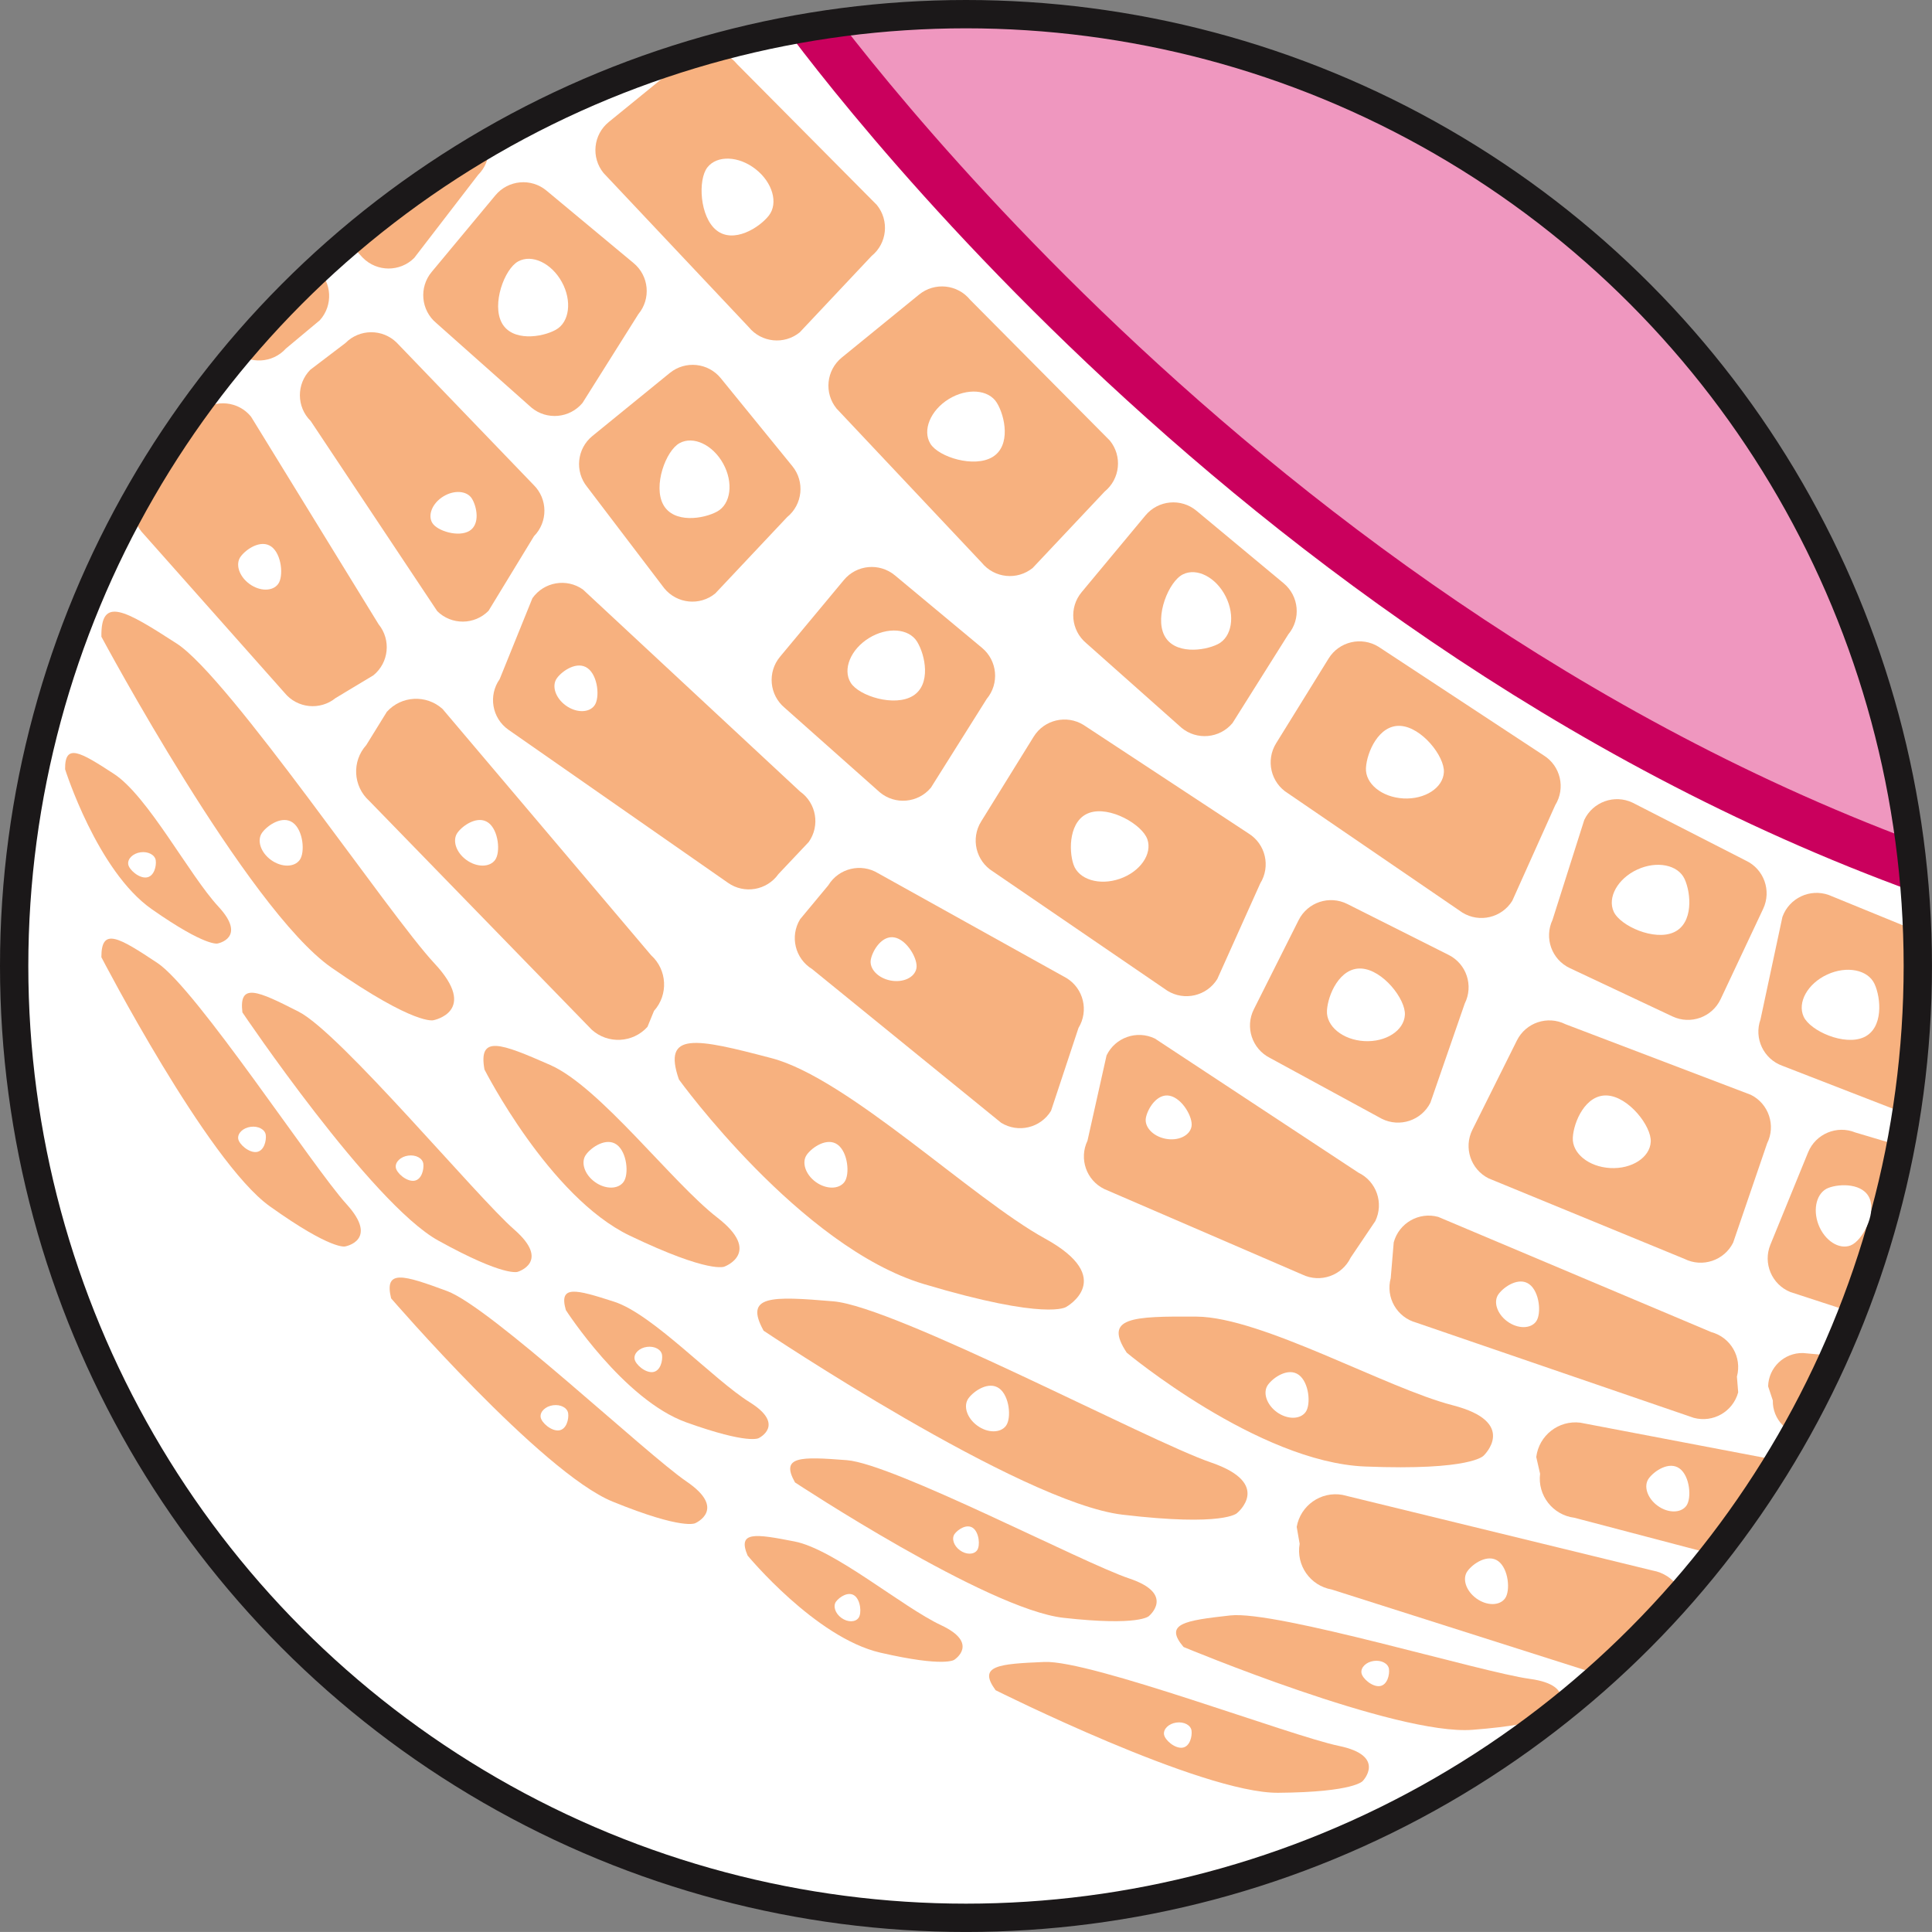 <?xml version="1.0" encoding="utf-8"?>
<!-- Generator: Adobe Illustrator 16.0.0, SVG Export Plug-In . SVG Version: 6.00 Build 0)  -->
<!DOCTYPE svg PUBLIC "-//W3C//DTD SVG 1.1//EN" "http://www.w3.org/Graphics/SVG/1.1/DTD/svg11.dtd">
<svg version="1.1" id="Layer_1" xmlns="http://www.w3.org/2000/svg" xmlns:xlink="http://www.w3.org/1999/xlink" x="0px" y="0px"
	 width="68.225px" height="68.224px" viewBox="0 0 68.225 68.224" enable-background="new 0 0 68.225 68.224" xml:space="preserve">
<rect x="0" y="0" width="68.225" height="68.224" fill="#808080" stroke="none"/>
<g id="XMLID_5213_">
	
		<circle id="XMLID_5558_" fill="#EF97BF" stroke="#CA005D" stroke-width="0.842" stroke-miterlimit="10" cx="34.112" cy="34.112" r="33.612"/>
	<g id="XMLID_5515_">
		<defs>
			<circle id="XMLID_5516_" cx="34.112" cy="34.112" r="33.612"/>
		</defs>
		<use xlink:href="#XMLID_5516_"  overflow="visible" fill="#EF97BF"/>
		<clipPath id="XMLID_5_">
			<use xlink:href="#XMLID_5516_"  overflow="visible"/>
		</clipPath>
		
			<path id="XMLID_5557_" clip-path="url(#XMLID_5_)" fill="#FAD9E6" stroke="#FDEEF5" stroke-width="2.693" stroke-miterlimit="10" d="
			M68.084,30.626C42.645,21.923,27.917-0.169,27.917-0.169S1.25-2.482-1.584,27.455c2.186,9.288,23.365,37.768,51.575,37.47
			C78.201,64.626,68.084,30.626,68.084,30.626z"/>
		<g id="XMLID_5517_" clip-path="url(#XMLID_5_)">
			<path id="XMLID_5556_" fill="#CA005D" d="M23.457,20.774l-2.721-3.577c-0.447-0.548-0.365-1.354,0.184-1.801l2.732-2.225
				c0.549-0.446,1.354-0.364,1.801,0.185l2.527,3.105c0.447,0.547,0.364,1.354-0.184,1.8l-2.538,2.696
				C24.711,21.405,23.904,21.322,23.457,20.774z"/>
			<path id="XMLID_5555_" fill="#CA005D" d="M48.794,39.507l-3.948-2.148c-0.631-0.318-0.887-1.088-0.568-1.719l1.581-3.148
				c0.317-0.632,1.087-0.887,1.719-0.569l3.577,1.798c0.633,0.317,0.887,1.086,0.569,1.719l-1.212,3.499
				C50.195,39.569,49.426,39.824,48.794,39.507z"/>
			<path id="XMLID_5554_" fill="#CA005D" d="M57.648,28.343l4.002,2.047c0.641,0.301,0.914,1.064,0.613,1.703l-1.501,3.188
				c-0.301,0.64-1.063,0.914-1.703,0.612l-3.622-1.705c-0.641-0.301-0.914-1.063-0.613-1.703l1.121-3.529
				C56.246,28.316,57.01,28.042,57.648,28.343z"/>
			<path id="XMLID_5553_" fill="#CA005D" d="M41.721,25.699l-3.36-2.985c-0.544-0.453-0.618-1.26-0.165-1.803l2.253-2.709
				c0.452-0.544,1.259-0.618,1.802-0.166l3.079,2.561c0.543,0.452,0.618,1.26,0.165,1.803l-1.972,3.135
				C43.07,26.077,42.264,26.151,41.721,25.699z"/>
			<path id="XMLID_5552_" fill="#CA005D" d="M31.07,27.98l-3.36-2.985c-0.544-0.453-0.617-1.26-0.165-1.803l2.254-2.709
				c0.451-0.544,1.258-0.618,1.803-0.166l3.077,2.561c0.544,0.452,0.618,1.26,0.165,1.803l-1.971,3.135
				C32.421,28.358,31.613,28.433,31.07,27.98z"/>
			<path id="XMLID_5551_" fill="#CA005D" d="M18.767,14.394l-3.36-2.986c-0.543-0.452-0.617-1.259-0.165-1.803l2.253-2.709
				c0.453-0.543,1.26-0.617,1.803-0.165l3.078,2.561c0.544,0.452,0.618,1.259,0.166,1.802l-1.972,3.135
				C20.117,14.771,19.311,14.846,18.767,14.394z"/>
			<path id="XMLID_5550_" fill="#CA005D" d="M12.816,9.106L9.752,5.817C9.253,5.316,9.255,4.506,9.756,4.007l2.497-2.484
				c0.501-0.499,1.312-0.497,1.811,0.004l2.824,2.838c0.499,0.501,0.497,1.312-0.005,1.811L14.626,9.11
				C14.125,9.608,13.314,9.606,12.816,9.106z"/>
			<path id="XMLID_5549_" fill="#CA005D" d="M51.641,32.226l-6.164-4.215c-0.601-0.371-0.786-1.16-0.414-1.762l1.855-2.996
				c0.371-0.6,1.16-0.785,1.762-0.414l5.826,3.832c0.602,0.371,0.787,1.16,0.414,1.762l-1.517,3.378
				C53.031,32.411,52.242,32.597,51.641,32.226z"/>
			<path id="XMLID_5548_" fill="#CA005D" d="M64.58,31.605l6.911,2.827c0.665,0.238,1.013,0.971,0.774,1.636l-1.186,3.319
				c-0.237,0.664-0.97,1.012-1.636,0.773l-6.5-2.523c-0.665-0.238-1.013-0.971-0.774-1.637l0.774-3.621
				C63.182,31.714,63.914,31.368,64.58,31.605z"/>
			<path id="XMLID_5547_" fill="#CA005D" d="M41.225,34.987l-6.164-4.214c-0.601-0.372-0.787-1.161-0.414-1.763l1.855-2.995
				c0.371-0.601,1.16-0.786,1.762-0.415l5.826,3.832c0.601,0.372,0.786,1.16,0.414,1.762l-1.517,3.378
				C42.615,35.173,41.826,35.358,41.225,34.987z"/>
			<path id="XMLID_5546_" fill="#CA005D" d="M15.441,21.583l-4.469-6.715c-0.504-0.496-0.51-1.307-0.014-1.811l1.24-0.943
				c0.496-0.504,1.307-0.51,1.811-0.014l4.834,5.024c0.504,0.496,0.51,1.306,0.014,1.81l-1.605,2.635
				C16.756,22.073,15.945,22.079,15.441,21.583z"/>
			<path id="XMLID_5545_" fill="#CA005D" d="M6.432,2.992l4.768,6.507c0.525,0.473,0.568,1.283,0.095,1.809l-1.196,0.998
				c-0.473,0.525-1.281,0.568-1.808,0.096L3.234,7.599C2.709,7.126,2.666,6.317,3.139,5.792l1.485-2.704
				C5.098,2.563,5.906,2.52,6.432,2.992z"/>
			<path id="XMLID_5544_" fill="#CA005D" d="M20.585,20.817l7.667,7.133c0.577,0.408,0.715,1.206,0.307,1.783l-1.07,1.133
				c-0.408,0.577-1.207,0.715-1.784,0.307l-7.753-5.405c-0.578-0.408-0.715-1.206-0.308-1.784l1.157-2.859
				C19.209,20.547,20.008,20.409,20.585,20.817z"/>
			<path id="XMLID_5543_" fill="#CA005D" d="M50.788,42.972l9.647,4.07c0.684,0.186,1.086,0.889,0.901,1.57l0.045,0.555
				c-0.185,0.684-0.888,1.086-1.57,0.901l-9.8-3.362c-0.682-0.186-1.086-0.889-0.9-1.57l0.106-1.264
				C49.402,43.189,50.105,42.786,50.788,42.972z"/>
			<path id="XMLID_5542_" fill="#CA005D" d="M15.627,25.035l7.364,8.696c0.571,0.516,0.617,1.396,0.103,1.968l-0.23,0.562
				c-0.514,0.571-1.396,0.617-1.967,0.102l-7.861-8.084c-0.57-0.515-0.617-1.396-0.102-1.967l0.726-1.175
				C14.174,24.565,15.055,24.52,15.627,25.035z"/>
			<path id="XMLID_5541_" fill="#CA005D" d="M73.516,52.241l-9.736-1.553c-0.664-0.017-1.191-0.568-1.176-1.234l-0.166-0.498
				c0.016-0.664,0.568-1.191,1.234-1.176l9.715,0.873c0.665,0.016,1.191,0.567,1.176,1.232l0.186,1.18
				C74.732,51.731,74.181,52.258,73.516,52.241z"/>
			<path id="XMLID_5540_" fill="#CA005D" d="M66.619,56.494l-11.021-2.897c-0.764-0.095-1.307-0.79-1.213-1.554l-0.135-0.591
				c0.095-0.764,0.79-1.307,1.554-1.213l11.076,2.111c0.764,0.094,1.306,0.789,1.212,1.553l0.08,1.379
				C68.078,56.046,67.383,56.588,66.619,56.494z"/>
			<path id="XMLID_5539_" fill="#CA005D" d="M57.886,59.585l-10.86-3.455c-0.758-0.133-1.264-0.855-1.131-1.613l-0.104-0.598
				c0.133-0.757,0.854-1.264,1.612-1.131l10.955,2.672c0.758,0.133,1.264,0.855,1.131,1.613l0.01,1.38
				C59.365,59.211,58.644,59.718,57.886,59.585z"/>
			<path id="XMLID_5538_" fill="#CA005D" d="M35.355,39.65l-6.677-5.429c-0.603-0.37-0.792-1.158-0.423-1.761l0.996-1.199
				c0.369-0.603,1.157-0.792,1.76-0.423l6.652,3.701c0.602,0.369,0.791,1.156,0.422,1.76l-0.97,2.928
				C36.746,39.831,35.959,40.021,35.355,39.65z"/>
			<path id="XMLID_5537_" fill="#CA005D" d="M8.865,14.714l4.505,7.332c0.446,0.549,0.364,1.354-0.184,1.801l-1.335,0.803
				c-0.549,0.446-1.355,0.364-1.802-0.184l-5.053-5.693c-0.446-0.547-0.364-1.354,0.184-1.801l1.884-2.441
				C7.613,14.083,8.419,14.165,8.865,14.714z"/>
			<path id="XMLID_5536_" fill="#CA005D" d="M40.784,36.675l7.186,4.735c0.637,0.308,0.903,1.072,0.597,1.709l-0.871,1.292
				c-0.307,0.637-1.072,0.904-1.709,0.597l-6.988-3.018c-0.637-0.308-0.903-1.072-0.596-1.709l0.673-3.011
				C39.383,36.634,40.147,36.367,40.784,36.675z"/>
			<path id="XMLID_5535_" fill="#CA005D" d="M26.44,11.551l-5.128-5.442c-0.445-0.549-0.363-1.355,0.186-1.801l2.732-2.225
				c0.548-0.447,1.354-0.364,1.801,0.184l4.933,4.971c0.446,0.549,0.364,1.355-0.185,1.801l-2.538,2.697
				C27.693,12.182,26.887,12.099,26.44,11.551z"/>
			<path id="XMLID_5534_" fill="#CA005D" d="M34.668,19.87l-5.127-5.443c-0.446-0.548-0.363-1.354,0.185-1.801l2.731-2.225
				c0.549-0.445,1.355-0.363,1.802,0.186l4.933,4.971c0.447,0.548,0.365,1.354-0.184,1.801l-2.539,2.696
				C35.922,20.501,35.115,20.419,34.668,19.87z"/>
			<path id="XMLID_5533_" fill="#CA005D" d="M59.486,44.456l-6.916-2.843c-0.633-0.315-0.891-1.083-0.576-1.716l1.572-3.154
				c0.314-0.633,1.084-0.891,1.716-0.575l6.545,2.493c0.633,0.314,0.89,1.084,0.575,1.716l-1.199,3.504
				C60.888,44.513,60.119,44.771,59.486,44.456z"/>
			<path id="XMLID_5532_" fill="#CA005D" d="M70.327,47.944l-7.108-2.32c-0.654-0.268-0.969-1.016-0.701-1.67l1.332-3.262
				c0.268-0.654,1.016-0.968,1.67-0.7l6.711,1.999c0.654,0.268,0.969,1.015,0.701,1.669l-0.936,3.583
				C71.729,47.897,70.981,48.212,70.327,47.944z"/>
			<path id="XMLID_5531_" fill="#CA005D" d="M23.975,38.121c0,0,4.278,5.917,8.652,7.224s5.027,0.805,5.027,0.805
				s1.811-1.006-0.754-2.414c-2.563-1.407-6.971-5.665-9.651-6.368C24.568,36.663,23.381,36.411,23.975,38.121z"/>
			<path id="XMLID_5530_" fill="#CA005D" d="M26.966,46.992c0,0,9.065,6.069,12.67,6.496s4.048-0.056,4.048-0.056
				s1.279-1.035-0.92-1.787c-2.201-0.753-11.141-5.506-13.336-5.691S26.268,45.734,26.966,46.992z"/>
			<path id="XMLID_5529_" fill="#CA005D" d="M3.581,22.485c0,0,5.148,9.618,8.13,11.689c2.98,2.07,3.6,1.852,3.6,1.852
				s1.615-0.311,0.027-2.01c-1.589-1.697-7.246-10.095-9.097-11.29C4.391,21.53,3.556,21.047,3.581,22.485z"/>
			<path id="XMLID_5528_" fill="#CA005D" d="M39.789,47.768c0,0,4.639,3.866,8.412,4.019c3.771,0.152,4.192-0.385,4.192-0.385
				s1.245-1.176-1.098-1.779s-6.745-3.113-9.038-3.129C39.966,46.478,38.963,46.52,39.789,47.768z"/>
			<path id="XMLID_5527_" fill="#CA005D" d="M17.108,37.767c0,0,2.284,4.503,5.13,5.867c2.847,1.364,3.348,1.092,3.348,1.092
				s1.344-0.492-0.255-1.729s-4.149-4.621-5.905-5.391C17.671,36.835,16.887,36.536,17.108,37.767z"/>
			<path id="XMLID_5526_" fill="#CA005D" d="M28.074,52.349c0,0,6.791,4.481,9.48,4.781c2.689,0.301,3.018-0.062,3.018-0.062
				s0.949-0.777-0.695-1.327c-1.645-0.551-8.334-4.051-9.973-4.178C28.268,51.437,27.548,51.415,28.074,52.349z"/>
			<path id="XMLID_5525_" fill="#CA005D" d="M3.58,33.802c0,0,3.744,7.223,5.946,8.795c2.202,1.574,2.666,1.418,2.666,1.418
				s1.208-0.217,0.04-1.498c-1.168-1.283-5.303-7.6-6.671-8.51C4.193,33.099,3.576,32.729,3.58,33.802z"/>
			<path id="XMLID_5524_" fill="#CA005D" d="M8.56,35.751c0,0,4.548,6.746,6.916,8.057c2.368,1.31,2.811,1.102,2.811,1.102
				s1.176-0.354-0.132-1.494c-1.307-1.139-6.139-6.939-7.603-7.687S8.432,34.687,8.56,35.751z"/>
			<path id="XMLID_5523_" fill="#CA005D" d="M41.794,58.16c0,0,7.507,3.134,10.206,2.925c2.699-0.207,2.953-0.625,2.953-0.625
				s0.787-0.941-0.932-1.174c-1.718-0.233-8.943-2.422-10.576-2.24C41.812,57.228,41.102,57.341,41.794,58.16z"/>
			<path id="XMLID_5522_" fill="#CA005D" d="M19.982,46.263c0,0,2.035,3.167,4.25,3.964c2.215,0.796,2.564,0.556,2.564,0.556
				s0.961-0.466-0.319-1.264c-1.28-0.797-3.429-3.113-4.788-3.551C20.328,45.529,19.725,45.366,19.982,46.263z"/>
			<path id="XMLID_5521_" fill="#CA005D" d="M2.299,27.165c0,0,1.132,3.591,3.06,4.941s2.329,1.211,2.329,1.211
				s1.049-0.198,0.023-1.304s-2.49-3.905-3.688-4.685C2.827,26.548,2.287,26.232,2.299,27.165z"/>
			<path id="XMLID_5520_" fill="#CA005D" d="M35.158,59.687c0,0,7.273,3.643,9.979,3.622c2.706-0.021,2.989-0.42,2.989-0.42
				s0.852-0.886-0.848-1.236c-1.697-0.351-8.756-3.032-10.397-2.964S34.523,58.821,35.158,59.687z"/>
			<path id="XMLID_5519_" fill="#CA005D" d="M13.811,45.848c0,0,5.316,6.158,7.824,7.179c2.506,1.02,2.92,0.76,2.92,0.76
				s1.126-0.49-0.307-1.467c-1.434-0.977-6.92-6.162-8.463-6.73C14.244,45.021,13.558,44.806,13.811,45.848z"/>
			<path id="XMLID_5518_" fill="#CA005D" d="M26.4,54.931c0,0,2.396,2.902,4.689,3.43c2.294,0.528,2.614,0.248,2.614,0.248
				s0.897-0.576-0.468-1.217c-1.366-0.639-3.774-2.685-5.177-2.958C26.656,54.16,26.037,54.069,26.4,54.931z"/>
		</g>
		<use xlink:href="#XMLID_5516_"  overflow="visible" fill="none" stroke="#CA005D" stroke-width="0.842" stroke-miterlimit="10"/>
	</g>
	<path id="XMLID_5514_" fill="#FAD9E6" d="M32.856,15.671c-0.291-0.471-0.002-1.178,0.646-1.578
		c0.647-0.399,1.408-0.342,1.699,0.129s0.504,1.512-0.145,1.912C34.41,16.534,33.147,16.142,32.856,15.671z"/>
	<path id="XMLID_5513_" fill="#FAD9E6" d="M30.04,24.108c-0.291-0.471-0.002-1.176,0.646-1.576s1.408-0.344,1.699,0.127
		c0.291,0.472,0.504,1.512-0.145,1.912C31.593,24.972,30.331,24.58,30.04,24.108z"/>
	<path id="XMLID_5512_" fill="#FAD9E6" d="M23.997,15.649c0.485-0.268,1.176,0.058,1.542,0.725c0.367,0.667,0.271,1.424-0.214,1.69
		s-1.536,0.426-1.902-0.241S23.512,15.915,23.997,15.649z"/>
	<path id="XMLID_5511_" fill="#FAD9E6" d="M18.297,9.232c0.486-0.267,1.176,0.058,1.543,0.726c0.367,0.666,0.271,1.424-0.215,1.689
		c-0.484,0.268-1.535,0.426-1.902-0.24C17.357,10.739,17.813,9.499,18.297,9.232z"/>
	<path id="XMLID_5510_" fill="#FAD9E6" d="M24.98,5.911c0.342-0.436,1.104-0.408,1.703,0.062c0.6,0.47,0.808,1.204,0.467,1.64
		c-0.342,0.436-1.246,0.994-1.844,0.523C24.707,7.666,24.639,6.347,24.98,5.911z"/>
	<path id="XMLID_5509_" fill="#FAD9E6" d="M41.77,20.284c0.495-0.248,1.173,0.102,1.514,0.782c0.342,0.681,0.217,1.433-0.278,1.681
		s-1.55,0.368-1.892-0.313C40.773,21.755,41.274,20.532,41.77,20.284z"/>
	<path id="XMLID_5508_" fill="#FAD9E6" d="M40.518,29.64c0.179,0.523-0.26,1.148-0.98,1.395c-0.72,0.247-1.449,0.022-1.628-0.502
		c-0.18-0.523-0.156-1.585,0.563-1.831C39.193,28.454,40.338,29.116,40.518,29.64z"/>
	<path id="XMLID_5507_" fill="#FAD9E6" d="M50.988,27.269c-0.029,0.553-0.67,0.967-1.43,0.926s-1.352-0.522-1.322-1.076
		c0.031-0.553,0.451-1.527,1.211-1.486S51.02,26.716,50.988,27.269z"/>
	<path id="XMLID_5506_" fill="#FAD9E6" d="M49.611,35.838c-0.029,0.554-0.67,0.968-1.43,0.927c-0.761-0.042-1.352-0.523-1.322-1.076
		s0.45-1.528,1.21-1.487C48.83,34.243,49.642,35.285,49.611,35.838z"/>
	<path id="XMLID_5505_" fill="#FAD9E6" d="M58.293,40.321c-0.029,0.553-0.67,0.968-1.43,0.926c-0.762-0.041-1.353-0.522-1.322-1.075
		c0.029-0.553,0.449-1.528,1.21-1.487C57.511,38.726,58.322,39.769,58.293,40.321z"/>
	<path id="XMLID_5504_" fill="#FAD9E6" d="M56.986,32.196c-0.232-0.502,0.139-1.168,0.829-1.488s1.438-0.172,1.672,0.33
		c0.232,0.502,0.319,1.561-0.372,1.881C58.425,33.239,57.219,32.699,56.986,32.196z"/>
	<path id="XMLID_5503_" fill="#FAD9E6" d="M63.693,35.903c-0.232-0.502,0.139-1.169,0.83-1.488c0.69-0.32,1.439-0.173,1.672,0.33
		c0.232,0.502,0.318,1.561-0.371,1.881C65.133,36.945,63.927,36.405,63.693,35.903z"/>
	<path id="XMLID_5502_" fill="#FAD9E6" d="M42.075,39.786c-0.064,0.324-0.477,0.515-0.921,0.426
		c-0.444-0.088-0.752-0.421-0.688-0.744c0.063-0.322,0.394-0.863,0.837-0.774C41.748,38.781,42.139,39.464,42.075,39.786z"/>
	<path id="XMLID_5501_" fill="#FAD9E6" d="M32.361,34.198c-0.063,0.324-0.476,0.514-0.92,0.426s-0.753-0.421-0.689-0.744
		c0.064-0.323,0.395-0.863,0.838-0.775C32.035,33.192,32.426,33.876,32.361,34.198z"/>
	<path id="XMLID_5500_" fill="#FAD9E6" d="M20.993,24.912c-0.192,0.267-0.647,0.267-1.014,0.001s-0.507-0.697-0.313-0.964
		s0.719-0.619,1.085-0.353C21.118,23.862,21.188,24.646,20.993,24.912z"/>
	<path id="XMLID_5499_" fill="#FAD9E6" d="M9.824,20.62c-0.193,0.268-0.647,0.268-1.014,0.001c-0.367-0.267-0.507-0.698-0.313-0.964
		c0.194-0.268,0.719-0.619,1.085-0.354C9.949,19.569,10.018,20.354,9.824,20.62z"/>
	<path id="XMLID_5498_" fill="#FAD9E6" d="M10.584,30.367c-0.193,0.267-0.646,0.267-1.014,0.001s-0.507-0.697-0.313-0.965
		c0.194-0.266,0.719-0.618,1.085-0.352C10.709,29.317,10.778,30.101,10.584,30.367z"/>
	<path id="XMLID_5497_" fill="#FAD9E6" d="M17.484,30.367c-0.193,0.267-0.646,0.267-1.014,0.001s-0.507-0.697-0.313-0.965
		c0.194-0.266,0.719-0.618,1.086-0.352C17.609,29.317,17.679,30.101,17.484,30.367z"/>
	<path id="XMLID_5496_" fill="#FAD9E6" d="M29.822,41.737c-0.194,0.268-0.648,0.268-1.016,0.002
		c-0.365-0.266-0.506-0.698-0.313-0.965s0.719-0.619,1.085-0.354C29.945,40.688,30.016,41.472,29.822,41.737z"/>
	<path id="XMLID_5495_" fill="#FAD9E6" d="M22.02,41.737c-0.193,0.268-0.646,0.268-1.014,0.002s-0.507-0.698-0.313-0.965
		c0.193-0.267,0.718-0.619,1.084-0.354C22.145,40.688,22.214,41.472,22.02,41.737z"/>
	<path id="XMLID_5494_" fill="#FAD9E6" d="M46.105,49.865c-0.194,0.267-0.648,0.267-1.016,0.001
		c-0.365-0.266-0.506-0.697-0.313-0.965c0.193-0.266,0.719-0.618,1.086-0.352C46.229,48.815,46.299,49.599,46.105,49.865z"/>
	<path id="XMLID_5493_" fill="#FAD9E6" d="M35.527,50.345c-0.193,0.266-0.648,0.266-1.014,0c-0.367-0.266-0.508-0.697-0.314-0.965
		c0.193-0.266,0.719-0.618,1.086-0.352C35.65,49.294,35.721,50.077,35.527,50.345z"/>
	<path id="XMLID_5492_" fill="#FAD9E6" d="M34.504,54.745c-0.115,0.16-0.387,0.16-0.606,0.001s-0.303-0.417-0.188-0.577
		c0.116-0.159,0.43-0.369,0.649-0.211C34.578,54.118,34.62,54.586,34.504,54.745z"/>
	<path id="XMLID_5491_" fill="#FAD9E6" d="M30.318,57.132c-0.115,0.16-0.387,0.16-0.606,0.001c-0.219-0.159-0.304-0.417-0.188-0.577
		c0.117-0.158,0.43-0.369,0.65-0.211C30.393,56.505,30.434,56.973,30.318,57.132z"/>
	<path id="XMLID_5490_" fill="#FAD9E6" d="M48.077,59.074c-0.027-0.195,0.168-0.384,0.437-0.421c0.268-0.037,0.508,0.09,0.535,0.285
		s-0.054,0.564-0.322,0.603C48.459,59.578,48.104,59.269,48.077,59.074z"/>
	<path id="XMLID_5489_" fill="#FAD9E6" d="M41.105,61.249c-0.027-0.195,0.168-0.383,0.437-0.42s0.508,0.09,0.535,0.285
		c0.026,0.195-0.054,0.564-0.321,0.602C41.486,61.753,41.133,61.444,41.105,61.249z"/>
	<path id="XMLID_5488_" fill="#FAD9E6" d="M19.092,50.044c-0.027-0.194,0.168-0.383,0.438-0.42c0.268-0.037,0.507,0.09,0.534,0.285
		s-0.054,0.564-0.321,0.602C19.474,50.548,19.119,50.239,19.092,50.044z"/>
	<path id="XMLID_5487_" fill="#FAD9E6" d="M22.408,47.985c-0.027-0.195,0.168-0.385,0.436-0.422c0.27-0.037,0.508,0.092,0.535,0.286
		c0.027,0.195-0.053,0.564-0.321,0.603C22.789,48.489,22.435,48.181,22.408,47.985z"/>
	<path id="XMLID_5486_" fill="#FAD9E6" d="M13.977,41.229c-0.027-0.195,0.168-0.383,0.437-0.421s0.508,0.091,0.535,0.286
		c0.026,0.194-0.054,0.564-0.321,0.602C14.358,41.733,14.004,41.425,13.977,41.229z"/>
	<path id="XMLID_5485_" fill="#FAD9E6" d="M8.412,40.213c-0.027-0.195,0.169-0.384,0.438-0.421s0.508,0.091,0.535,0.285
		c0.026,0.195-0.054,0.564-0.322,0.603C8.795,40.717,8.439,40.407,8.412,40.213z"/>
	<path id="XMLID_5484_" fill="#FAD9E6" d="M4.528,30.519c-0.027-0.195,0.169-0.385,0.437-0.422s0.508,0.092,0.535,0.286
		c0.027,0.195-0.053,0.564-0.322,0.602C4.91,31.022,4.555,30.713,4.528,30.519z"/>
	<path id="XMLID_5483_" fill="#FAD9E6" d="M53.148,56.444c-0.193,0.267-0.646,0.268-1.014,0.001s-0.507-0.698-0.313-0.964
		c0.193-0.268,0.718-0.619,1.084-0.354C53.273,55.394,53.343,56.178,53.148,56.444z"/>
	<path id="XMLID_5482_" fill="#FAD9E6" d="M59.551,53.173c-0.193,0.266-0.647,0.268-1.014,0.001
		c-0.367-0.267-0.508-0.698-0.314-0.965c0.194-0.267,0.719-0.618,1.086-0.353S59.744,52.905,59.551,53.173z"/>
	<path id="XMLID_5481_" fill="#FAD9E6" d="M54.245,46.665c-0.193,0.266-0.647,0.267-1.015,0c-0.365-0.266-0.506-0.697-0.313-0.964
		s0.719-0.618,1.084-0.353C54.369,45.614,54.439,46.397,54.245,46.665z"/>
	<path id="XMLID_5480_" fill="#FAD9E6" d="M15.268,18.47c-0.173-0.279-0.001-0.7,0.385-0.938s0.838-0.204,1.012,0.076
		c0.172,0.28,0.299,0.899-0.086,1.138C16.192,18.983,15.441,18.75,15.268,18.47z"/>
	
		<circle id="XMLID_5479_" fill="#EF97BF" stroke="#CA005D" stroke-width="0.842" stroke-miterlimit="10" cx="34.112" cy="34.112" r="33.612"/>
	<g id="XMLID_5436_">
		<defs>
			<circle id="XMLID_5437_" cx="34.112" cy="34.112" r="33.612"/>
		</defs>
		<use xlink:href="#XMLID_5437_"  overflow="visible" fill="#EF97BF"/>
		<clipPath id="XMLID_6_">
			<use xlink:href="#XMLID_5437_"  overflow="visible"/>
		</clipPath>
		
			<path id="XMLID_5478_" clip-path="url(#XMLID_6_)" fill="#FFFFFF" stroke="#CA005D" stroke-width="1.683" stroke-miterlimit="10" d="
			M49.991,64.925c28.21-0.299,19.118-33.789,19.118-33.789C43.671,22.433,27.917-0.169,27.917-0.169S1.25-2.482-1.584,27.455v39.058
			l47.794,3.379L49.991,64.925z"/>
		<g id="XMLID_5438_" clip-path="url(#XMLID_6_)">
			<path id="XMLID_5477_" fill="#F7B17F" d="M23.457,20.774l-2.721-3.577c-0.447-0.548-0.365-1.354,0.184-1.801l2.732-2.225
				c0.549-0.446,1.354-0.364,1.801,0.185l2.527,3.105c0.447,0.547,0.364,1.354-0.184,1.8l-2.538,2.696
				C24.711,21.405,23.904,21.322,23.457,20.774z"/>
			<path id="XMLID_5476_" fill="#F7B17F" d="M48.794,39.507l-3.948-2.148c-0.631-0.318-0.887-1.088-0.568-1.719l1.581-3.148
				c0.317-0.632,1.087-0.887,1.719-0.569l3.577,1.798c0.633,0.317,0.887,1.086,0.569,1.719l-1.212,3.499
				C50.195,39.569,49.426,39.824,48.794,39.507z"/>
			<path id="XMLID_5475_" fill="#F7B17F" d="M57.648,28.343l4.002,2.047c0.641,0.301,0.914,1.064,0.613,1.703l-1.501,3.188
				c-0.301,0.64-1.063,0.914-1.703,0.612l-3.622-1.705c-0.641-0.301-0.914-1.063-0.613-1.703l1.121-3.529
				C56.246,28.316,57.01,28.042,57.648,28.343z"/>
			<path id="XMLID_5474_" fill="#F7B17F" d="M41.721,25.699l-3.36-2.985c-0.544-0.453-0.618-1.26-0.165-1.803l2.253-2.709
				c0.452-0.544,1.259-0.618,1.802-0.166l3.079,2.561c0.543,0.452,0.618,1.26,0.165,1.803l-1.972,3.135
				C43.07,26.077,42.264,26.151,41.721,25.699z"/>
			<path id="XMLID_5473_" fill="#F7B17F" d="M31.07,27.98l-3.36-2.985c-0.544-0.453-0.617-1.26-0.165-1.803l2.254-2.709
				c0.451-0.544,1.258-0.618,1.803-0.166l3.077,2.561c0.544,0.452,0.618,1.26,0.165,1.803l-1.971,3.135
				C32.421,28.358,31.613,28.433,31.07,27.98z"/>
			<path id="XMLID_5472_" fill="#F7B17F" d="M18.767,14.394l-3.36-2.986c-0.543-0.452-0.617-1.259-0.165-1.803l2.253-2.709
				c0.453-0.543,1.26-0.617,1.803-0.165l3.078,2.561c0.544,0.452,0.618,1.259,0.166,1.802l-1.972,3.135
				C20.117,14.771,19.311,14.846,18.767,14.394z"/>
			<path id="XMLID_5471_" fill="#F7B17F" d="M12.816,9.106L9.752,5.817C9.253,5.316,9.255,4.506,9.756,4.007l2.497-2.484
				c0.501-0.499,1.312-0.497,1.811,0.004l2.824,2.838c0.499,0.501,0.497,1.312-0.005,1.811L14.626,9.11
				C14.125,9.608,13.314,9.606,12.816,9.106z"/>
			<path id="XMLID_5470_" fill="#F7B17F" d="M51.641,32.226l-6.164-4.215c-0.601-0.371-0.786-1.16-0.414-1.762l1.855-2.996
				c0.371-0.6,1.16-0.785,1.762-0.414l5.826,3.832c0.602,0.371,0.787,1.16,0.414,1.762l-1.517,3.378
				C53.031,32.411,52.242,32.597,51.641,32.226z"/>
			<path id="XMLID_5469_" fill="#F7B17F" d="M64.58,31.605l6.911,2.827c0.665,0.238,1.013,0.971,0.774,1.636l-1.186,3.319
				c-0.237,0.664-0.97,1.012-1.636,0.773l-6.5-2.523c-0.665-0.238-1.013-0.971-0.774-1.637l0.774-3.621
				C63.182,31.714,63.914,31.368,64.58,31.605z"/>
			<path id="XMLID_5468_" fill="#F7B17F" d="M41.225,34.987l-6.164-4.214c-0.601-0.372-0.787-1.161-0.414-1.763l1.855-2.995
				c0.371-0.601,1.16-0.786,1.762-0.415l5.826,3.832c0.601,0.372,0.786,1.16,0.414,1.762l-1.517,3.378
				C42.615,35.173,41.826,35.358,41.225,34.987z"/>
			<path id="XMLID_5467_" fill="#F7B17F" d="M15.441,21.583l-4.469-6.715c-0.504-0.496-0.51-1.307-0.014-1.811l1.24-0.943
				c0.496-0.504,1.307-0.51,1.811-0.014l4.834,5.024c0.504,0.496,0.51,1.306,0.014,1.81l-1.605,2.635
				C16.756,22.073,15.945,22.079,15.441,21.583z"/>
			<path id="XMLID_5466_" fill="#F7B17F" d="M6.432,2.992l4.768,6.507c0.525,0.473,0.568,1.283,0.095,1.809l-1.196,0.998
				c-0.473,0.525-1.281,0.568-1.808,0.096L3.234,7.599C2.709,7.126,2.666,6.317,3.139,5.792l1.485-2.704
				C5.098,2.563,5.906,2.52,6.432,2.992z"/>
			<path id="XMLID_5465_" fill="#F7B17F" d="M20.585,20.817l7.667,7.133c0.577,0.408,0.715,1.206,0.307,1.783l-1.07,1.133
				c-0.408,0.577-1.207,0.715-1.784,0.307l-7.753-5.405c-0.578-0.408-0.715-1.206-0.308-1.784l1.157-2.859
				C19.209,20.547,20.008,20.409,20.585,20.817z"/>
			<path id="XMLID_5464_" fill="#F7B17F" d="M50.788,42.972l9.647,4.07c0.684,0.186,1.086,0.889,0.901,1.57l0.045,0.555
				c-0.185,0.684-0.888,1.086-1.57,0.901l-9.8-3.362c-0.682-0.186-1.086-0.889-0.9-1.57l0.106-1.264
				C49.402,43.189,50.105,42.786,50.788,42.972z"/>
			<path id="XMLID_5463_" fill="#F7B17F" d="M15.627,25.035l7.364,8.696c0.571,0.516,0.617,1.396,0.103,1.968l-0.23,0.562
				c-0.514,0.571-1.396,0.617-1.967,0.102l-7.861-8.084c-0.57-0.515-0.617-1.396-0.102-1.967l0.726-1.175
				C14.174,24.565,15.055,24.52,15.627,25.035z"/>
			<path id="XMLID_5462_" fill="#F7B17F" d="M73.516,52.241l-9.736-1.553c-0.664-0.017-1.191-0.568-1.176-1.234l-0.166-0.498
				c0.016-0.664,0.568-1.191,1.234-1.176l9.715,0.873c0.665,0.016,1.191,0.567,1.176,1.232l0.186,1.18
				C74.732,51.731,74.181,52.258,73.516,52.241z"/>
			<path id="XMLID_5461_" fill="#F7B17F" d="M66.619,56.494l-11.021-2.897c-0.764-0.095-1.307-0.79-1.213-1.554l-0.135-0.591
				c0.095-0.764,0.79-1.307,1.554-1.213l11.076,2.111c0.764,0.094,1.306,0.789,1.212,1.553l0.08,1.379
				C68.078,56.046,67.383,56.588,66.619,56.494z"/>
			<path id="XMLID_5460_" fill="#F7B17F" d="M57.886,59.585l-10.86-3.455c-0.758-0.133-1.264-0.855-1.131-1.613l-0.104-0.598
				c0.133-0.757,0.854-1.264,1.612-1.131l10.955,2.672c0.758,0.133,1.264,0.855,1.131,1.613l0.01,1.38
				C59.365,59.211,58.644,59.718,57.886,59.585z"/>
			<path id="XMLID_5459_" fill="#F7B17F" d="M35.355,39.65l-6.677-5.429c-0.603-0.37-0.792-1.158-0.423-1.761l0.996-1.199
				c0.369-0.603,1.157-0.792,1.76-0.423l6.652,3.701c0.602,0.369,0.791,1.156,0.422,1.76l-0.97,2.928
				C36.746,39.831,35.959,40.021,35.355,39.65z"/>
			<path id="XMLID_5458_" fill="#F7B17F" d="M8.865,14.714l4.505,7.332c0.446,0.549,0.364,1.354-0.184,1.801l-1.335,0.803
				c-0.549,0.446-1.355,0.364-1.802-0.184l-5.053-5.693c-0.446-0.547-0.364-1.354,0.184-1.801l1.884-2.441
				C7.613,14.083,8.419,14.165,8.865,14.714z"/>
			<path id="XMLID_5457_" fill="#F7B17F" d="M40.784,36.675l7.186,4.735c0.637,0.308,0.903,1.072,0.597,1.709l-0.871,1.292
				c-0.307,0.637-1.072,0.904-1.709,0.597l-6.988-3.018c-0.637-0.308-0.903-1.072-0.596-1.709l0.673-3.011
				C39.383,36.634,40.147,36.367,40.784,36.675z"/>
			<path id="XMLID_5456_" fill="#F7B17F" d="M26.44,11.551l-5.128-5.442c-0.445-0.549-0.363-1.355,0.186-1.801l2.732-2.225
				c0.548-0.447,1.354-0.364,1.801,0.184l4.933,4.971c0.446,0.549,0.364,1.355-0.185,1.801l-2.538,2.697
				C27.693,12.182,26.887,12.099,26.44,11.551z"/>
			<path id="XMLID_5455_" fill="#F7B17F" d="M34.668,19.87l-5.127-5.443c-0.446-0.548-0.363-1.354,0.185-1.801l2.731-2.225
				c0.549-0.445,1.355-0.363,1.802,0.186l4.933,4.971c0.447,0.548,0.365,1.354-0.184,1.801l-2.539,2.696
				C35.922,20.501,35.115,20.419,34.668,19.87z"/>
			<path id="XMLID_5454_" fill="#F7B17F" d="M59.486,44.456l-6.916-2.843c-0.633-0.315-0.891-1.083-0.576-1.716l1.572-3.154
				c0.314-0.633,1.084-0.891,1.716-0.575l6.545,2.493c0.633,0.314,0.89,1.084,0.575,1.716l-1.199,3.504
				C60.888,44.513,60.119,44.771,59.486,44.456z"/>
			<path id="XMLID_5453_" fill="#F7B17F" d="M70.327,47.944l-7.108-2.32c-0.654-0.268-0.969-1.016-0.701-1.67l1.332-3.262
				c0.268-0.654,1.016-0.968,1.67-0.7l6.711,1.999c0.654,0.268,0.969,1.015,0.701,1.669l-0.936,3.583
				C71.729,47.897,70.981,48.212,70.327,47.944z"/>
			<path id="XMLID_5452_" fill="#F7B17F" d="M23.975,38.121c0,0,4.278,5.917,8.652,7.224s5.027,0.805,5.027,0.805
				s1.811-1.006-0.754-2.414c-2.563-1.407-6.971-5.665-9.651-6.368C24.568,36.663,23.381,36.411,23.975,38.121z"/>
			<path id="XMLID_5451_" fill="#F7B17F" d="M26.966,46.992c0,0,9.065,6.069,12.67,6.496s4.048-0.056,4.048-0.056
				s1.279-1.035-0.92-1.787c-2.201-0.753-11.141-5.506-13.336-5.691S26.268,45.734,26.966,46.992z"/>
			<path id="XMLID_5450_" fill="#F7B17F" d="M3.581,22.485c0,0,5.148,9.618,8.13,11.689c2.98,2.07,3.6,1.852,3.6,1.852
				s1.615-0.311,0.027-2.01c-1.589-1.697-7.246-10.095-9.097-11.29C4.391,21.53,3.556,21.047,3.581,22.485z"/>
			<path id="XMLID_5449_" fill="#F7B17F" d="M39.789,47.768c0,0,4.639,3.866,8.412,4.019c3.771,0.152,4.192-0.385,4.192-0.385
				s1.245-1.176-1.098-1.779s-6.745-3.113-9.038-3.129C39.966,46.478,38.963,46.52,39.789,47.768z"/>
			<path id="XMLID_5448_" fill="#F7B17F" d="M17.108,37.767c0,0,2.284,4.503,5.13,5.867c2.847,1.364,3.348,1.092,3.348,1.092
				s1.344-0.492-0.255-1.729s-4.149-4.621-5.905-5.391C17.671,36.835,16.887,36.536,17.108,37.767z"/>
			<path id="XMLID_5447_" fill="#F7B17F" d="M28.074,52.349c0,0,6.791,4.481,9.48,4.781c2.689,0.301,3.018-0.062,3.018-0.062
				s0.949-0.777-0.695-1.327c-1.645-0.551-8.334-4.051-9.973-4.178C28.268,51.437,27.548,51.415,28.074,52.349z"/>
			<path id="XMLID_5446_" fill="#F7B17F" d="M3.58,33.802c0,0,3.744,7.223,5.946,8.795c2.202,1.574,2.666,1.418,2.666,1.418
				s1.208-0.217,0.04-1.498c-1.168-1.283-5.303-7.6-6.671-8.51C4.193,33.099,3.576,32.729,3.58,33.802z"/>
			<path id="XMLID_5445_" fill="#F7B17F" d="M8.56,35.751c0,0,4.548,6.746,6.916,8.057c2.368,1.31,2.811,1.102,2.811,1.102
				s1.176-0.354-0.132-1.494c-1.307-1.139-6.139-6.939-7.603-7.687S8.432,34.687,8.56,35.751z"/>
			<path id="XMLID_5444_" fill="#F7B17F" d="M41.794,58.16c0,0,7.507,3.134,10.206,2.925c2.699-0.207,2.953-0.625,2.953-0.625
				s0.787-0.941-0.932-1.174c-1.718-0.233-8.943-2.422-10.576-2.24C41.812,57.228,41.102,57.341,41.794,58.16z"/>
			<path id="XMLID_5443_" fill="#F7B17F" d="M19.982,46.263c0,0,2.035,3.167,4.25,3.964c2.215,0.796,2.564,0.556,2.564,0.556
				s0.961-0.466-0.319-1.264c-1.28-0.797-3.429-3.113-4.788-3.551C20.328,45.529,19.725,45.366,19.982,46.263z"/>
			<path id="XMLID_5442_" fill="#F7B17F" d="M2.299,27.165c0,0,1.132,3.591,3.06,4.941s2.329,1.211,2.329,1.211
				s1.049-0.198,0.023-1.304s-2.49-3.905-3.688-4.685C2.827,26.548,2.287,26.232,2.299,27.165z"/>
			<path id="XMLID_5441_" fill="#F7B17F" d="M35.158,59.687c0,0,7.273,3.643,9.979,3.622c2.706-0.021,2.989-0.42,2.989-0.42
				s0.852-0.886-0.848-1.236c-1.697-0.351-8.756-3.032-10.397-2.964S34.523,58.821,35.158,59.687z"/>
			<path id="XMLID_5440_" fill="#F7B17F" d="M13.811,45.848c0,0,5.316,6.158,7.824,7.179c2.506,1.02,2.92,0.76,2.92,0.76
				s1.126-0.49-0.307-1.467c-1.434-0.977-6.92-6.162-8.463-6.73C14.244,45.021,13.558,44.806,13.811,45.848z"/>
			<path id="XMLID_5439_" fill="#F7B17F" d="M26.4,54.931c0,0,2.396,2.902,4.689,3.43c2.294,0.528,2.614,0.248,2.614,0.248
				s0.897-0.576-0.468-1.217c-1.366-0.639-3.774-2.685-5.177-2.958C26.656,54.16,26.037,54.069,26.4,54.931z"/>
		</g>
		<use xlink:href="#XMLID_5437_"  overflow="visible" fill="none" stroke="#1B1819" stroke-miterlimit="10"/>
	</g>
	<g id="XMLID_5214_">
		<path id="XMLID_5435_" fill="#FFFFFF" d="M32.856,15.671c-0.291-0.471-0.002-1.178,0.646-1.578
			c0.647-0.399,1.408-0.342,1.699,0.129s0.504,1.512-0.145,1.912C34.41,16.534,33.147,16.142,32.856,15.671z"/>
		<path id="XMLID_5434_" fill="#FFFFFF" d="M30.04,24.108c-0.291-0.471-0.002-1.176,0.646-1.576s1.408-0.344,1.699,0.127
			c0.291,0.472,0.504,1.512-0.145,1.912C31.593,24.972,30.331,24.58,30.04,24.108z"/>
		<path id="XMLID_5433_" fill="#FFFFFF" d="M23.997,15.649c0.485-0.268,1.176,0.058,1.542,0.725c0.367,0.667,0.271,1.424-0.214,1.69
			s-1.536,0.426-1.902-0.241S23.512,15.915,23.997,15.649z"/>
		<path id="XMLID_5432_" fill="#FFFFFF" d="M18.297,9.232c0.486-0.267,1.176,0.058,1.543,0.726c0.367,0.666,0.271,1.424-0.215,1.689
			c-0.484,0.268-1.535,0.426-1.902-0.24C17.357,10.739,17.813,9.499,18.297,9.232z"/>
		<path id="XMLID_5431_" fill="#FFFFFF" d="M24.98,5.911c0.342-0.436,1.104-0.408,1.703,0.062c0.6,0.47,0.808,1.204,0.467,1.64
			c-0.342,0.436-1.246,0.994-1.844,0.523C24.707,7.666,24.639,6.347,24.98,5.911z"/>
		<path id="XMLID_5430_" fill="#FFFFFF" d="M41.77,20.284c0.495-0.248,1.173,0.102,1.514,0.782c0.342,0.681,0.217,1.433-0.278,1.681
			s-1.55,0.368-1.892-0.313C40.773,21.755,41.274,20.532,41.77,20.284z"/>
		<path id="XMLID_5429_" fill="#FFFFFF" d="M40.518,29.64c0.179,0.523-0.26,1.148-0.98,1.395c-0.72,0.247-1.449,0.022-1.628-0.502
			c-0.18-0.523-0.156-1.585,0.563-1.831C39.193,28.454,40.338,29.116,40.518,29.64z"/>
		<path id="XMLID_5243_" fill="#FFFFFF" d="M50.988,27.269c-0.029,0.553-0.67,0.967-1.43,0.926s-1.352-0.522-1.322-1.076
			c0.031-0.553,0.451-1.527,1.211-1.486S51.02,26.716,50.988,27.269z"/>
		<path id="XMLID_5242_" fill="#FFFFFF" d="M49.611,35.838c-0.029,0.554-0.67,0.968-1.43,0.927
			c-0.761-0.042-1.352-0.523-1.322-1.076s0.45-1.528,1.21-1.487C48.83,34.243,49.642,35.285,49.611,35.838z"/>
		<path id="XMLID_5241_" fill="#FFFFFF" d="M58.293,40.321c-0.029,0.553-0.67,0.968-1.43,0.926
			c-0.762-0.041-1.353-0.522-1.322-1.075c0.029-0.553,0.449-1.528,1.21-1.487C57.511,38.726,58.322,39.769,58.293,40.321z"/>
		<path id="XMLID_5240_" fill="#FFFFFF" d="M65.348,43.981c-0.408,0.156-0.914-0.172-1.131-0.732
			c-0.215-0.563-0.059-1.145,0.35-1.301c0.408-0.157,1.248-0.17,1.463,0.393C66.245,42.901,65.756,43.823,65.348,43.981z"/>
		<path id="XMLID_5239_" fill="#FFFFFF" d="M56.986,32.196c-0.232-0.502,0.139-1.168,0.829-1.488s1.438-0.172,1.672,0.33
			c0.232,0.502,0.319,1.561-0.372,1.881C58.425,33.239,57.219,32.699,56.986,32.196z"/>
		<path id="XMLID_5238_" fill="#FFFFFF" d="M63.693,35.903c-0.232-0.502,0.139-1.169,0.83-1.488c0.69-0.32,1.439-0.173,1.672,0.33
			c0.232,0.502,0.318,1.561-0.371,1.881C65.133,36.945,63.927,36.405,63.693,35.903z"/>
		<path id="XMLID_5237_" fill="#FFFFFF" d="M42.075,39.786c-0.064,0.324-0.477,0.515-0.921,0.426
			c-0.444-0.088-0.752-0.421-0.688-0.744c0.063-0.322,0.394-0.863,0.837-0.774C41.748,38.781,42.139,39.464,42.075,39.786z"/>
		<path id="XMLID_5236_" fill="#FFFFFF" d="M32.361,34.198c-0.063,0.324-0.476,0.514-0.92,0.426s-0.753-0.421-0.689-0.744
			c0.064-0.323,0.395-0.863,0.838-0.775C32.035,33.192,32.426,33.876,32.361,34.198z"/>
		<path id="XMLID_5235_" fill="#FFFFFF" d="M20.993,24.912c-0.192,0.267-0.647,0.267-1.014,0.001s-0.507-0.697-0.313-0.964
			s0.719-0.619,1.085-0.353C21.118,23.862,21.188,24.646,20.993,24.912z"/>
		<path id="XMLID_5234_" fill="#FFFFFF" d="M9.824,20.62c-0.193,0.268-0.647,0.268-1.014,0.001
			c-0.367-0.267-0.507-0.698-0.313-0.964c0.194-0.268,0.719-0.619,1.085-0.354C9.949,19.569,10.018,20.354,9.824,20.62z"/>
		<path id="XMLID_5233_" fill="#FFFFFF" d="M10.584,30.367c-0.193,0.267-0.646,0.267-1.014,0.001s-0.507-0.697-0.313-0.965
			c0.194-0.266,0.719-0.618,1.085-0.352C10.709,29.317,10.778,30.101,10.584,30.367z"/>
		<path id="XMLID_5232_" fill="#FFFFFF" d="M17.484,30.367c-0.193,0.267-0.646,0.267-1.014,0.001s-0.507-0.697-0.313-0.965
			c0.194-0.266,0.719-0.618,1.086-0.352C17.609,29.317,17.679,30.101,17.484,30.367z"/>
		<path id="XMLID_5231_" fill="#FFFFFF" d="M29.822,41.737c-0.194,0.268-0.648,0.268-1.016,0.002
			c-0.365-0.266-0.506-0.698-0.313-0.965s0.719-0.619,1.085-0.354C29.945,40.688,30.016,41.472,29.822,41.737z"/>
		<path id="XMLID_5230_" fill="#FFFFFF" d="M22.02,41.737c-0.193,0.268-0.646,0.268-1.014,0.002s-0.507-0.698-0.313-0.965
			c0.193-0.267,0.718-0.619,1.084-0.354C22.145,40.688,22.214,41.472,22.02,41.737z"/>
		<path id="XMLID_5229_" fill="#FFFFFF" d="M46.105,49.865c-0.194,0.267-0.648,0.267-1.016,0.001
			c-0.365-0.266-0.506-0.697-0.313-0.965c0.193-0.266,0.719-0.618,1.086-0.352C46.229,48.815,46.299,49.599,46.105,49.865z"/>
		<path id="XMLID_5228_" fill="#FFFFFF" d="M35.527,50.345c-0.193,0.266-0.648,0.266-1.014,0c-0.367-0.266-0.508-0.697-0.314-0.965
			c0.193-0.266,0.719-0.618,1.086-0.352C35.65,49.294,35.721,50.077,35.527,50.345z"/>
		<path id="XMLID_5227_" fill="#FFFFFF" d="M34.504,54.745c-0.115,0.16-0.387,0.16-0.606,0.001s-0.303-0.417-0.188-0.577
			c0.116-0.159,0.43-0.369,0.649-0.211C34.578,54.118,34.62,54.586,34.504,54.745z"/>
		<path id="XMLID_5226_" fill="#FFFFFF" d="M30.318,57.132c-0.115,0.16-0.387,0.16-0.606,0.001
			c-0.219-0.159-0.304-0.417-0.188-0.577c0.117-0.158,0.43-0.369,0.65-0.211C30.393,56.505,30.434,56.973,30.318,57.132z"/>
		<path id="XMLID_5225_" fill="#FFFFFF" d="M48.077,59.074c-0.027-0.195,0.168-0.384,0.437-0.421
			c0.268-0.037,0.508,0.09,0.535,0.285s-0.054,0.564-0.322,0.603C48.459,59.578,48.104,59.269,48.077,59.074z"/>
		<path id="XMLID_5224_" fill="#FFFFFF" d="M41.105,61.249c-0.027-0.195,0.168-0.383,0.437-0.42s0.508,0.09,0.535,0.285
			c0.026,0.195-0.054,0.564-0.321,0.602C41.486,61.753,41.133,61.444,41.105,61.249z"/>
		<path id="XMLID_5223_" fill="#FFFFFF" d="M19.092,50.044c-0.027-0.194,0.168-0.383,0.438-0.42c0.268-0.037,0.507,0.09,0.534,0.285
			s-0.054,0.564-0.321,0.602C19.474,50.548,19.119,50.239,19.092,50.044z"/>
		<path id="XMLID_5222_" fill="#FFFFFF" d="M22.408,47.985c-0.027-0.195,0.168-0.385,0.436-0.422
			c0.27-0.037,0.508,0.092,0.535,0.286c0.027,0.195-0.053,0.564-0.321,0.603C22.789,48.489,22.435,48.181,22.408,47.985z"/>
		<path id="XMLID_5221_" fill="#FFFFFF" d="M13.977,41.229c-0.027-0.195,0.168-0.383,0.437-0.421s0.508,0.091,0.535,0.286
			c0.026,0.194-0.054,0.564-0.321,0.602C14.358,41.733,14.004,41.425,13.977,41.229z"/>
		<path id="XMLID_5220_" fill="#FFFFFF" d="M8.412,40.213c-0.027-0.195,0.169-0.384,0.438-0.421s0.508,0.091,0.535,0.285
			c0.026,0.195-0.054,0.564-0.322,0.603C8.795,40.717,8.439,40.407,8.412,40.213z"/>
		<path id="XMLID_5219_" fill="#FFFFFF" d="M4.528,30.519c-0.027-0.195,0.169-0.385,0.437-0.422s0.508,0.092,0.535,0.286
			c0.027,0.195-0.053,0.564-0.322,0.602C4.91,31.022,4.555,30.713,4.528,30.519z"/>
		<path id="XMLID_5218_" fill="#FFFFFF" d="M53.148,56.444c-0.193,0.267-0.646,0.268-1.014,0.001s-0.507-0.698-0.313-0.964
			c0.193-0.268,0.718-0.619,1.084-0.354C53.273,55.394,53.343,56.178,53.148,56.444z"/>
		<path id="XMLID_5217_" fill="#FFFFFF" d="M59.551,53.173c-0.193,0.266-0.647,0.268-1.014,0.001
			c-0.367-0.267-0.508-0.698-0.314-0.965c0.194-0.267,0.719-0.618,1.086-0.353S59.744,52.905,59.551,53.173z"/>
		<path id="XMLID_5216_" fill="#FFFFFF" d="M54.245,46.665c-0.193,0.266-0.647,0.267-1.015,0c-0.365-0.266-0.506-0.697-0.313-0.964
			s0.719-0.618,1.084-0.353C54.369,45.614,54.439,46.397,54.245,46.665z"/>
		<path id="XMLID_5215_" fill="#FFFFFF" d="M15.268,18.47c-0.173-0.279-0.001-0.7,0.385-0.938s0.838-0.204,1.012,0.076
			c0.172,0.28,0.299,0.899-0.086,1.138C16.192,18.983,15.441,18.75,15.268,18.47z"/>
	</g>
</g>
</svg>
